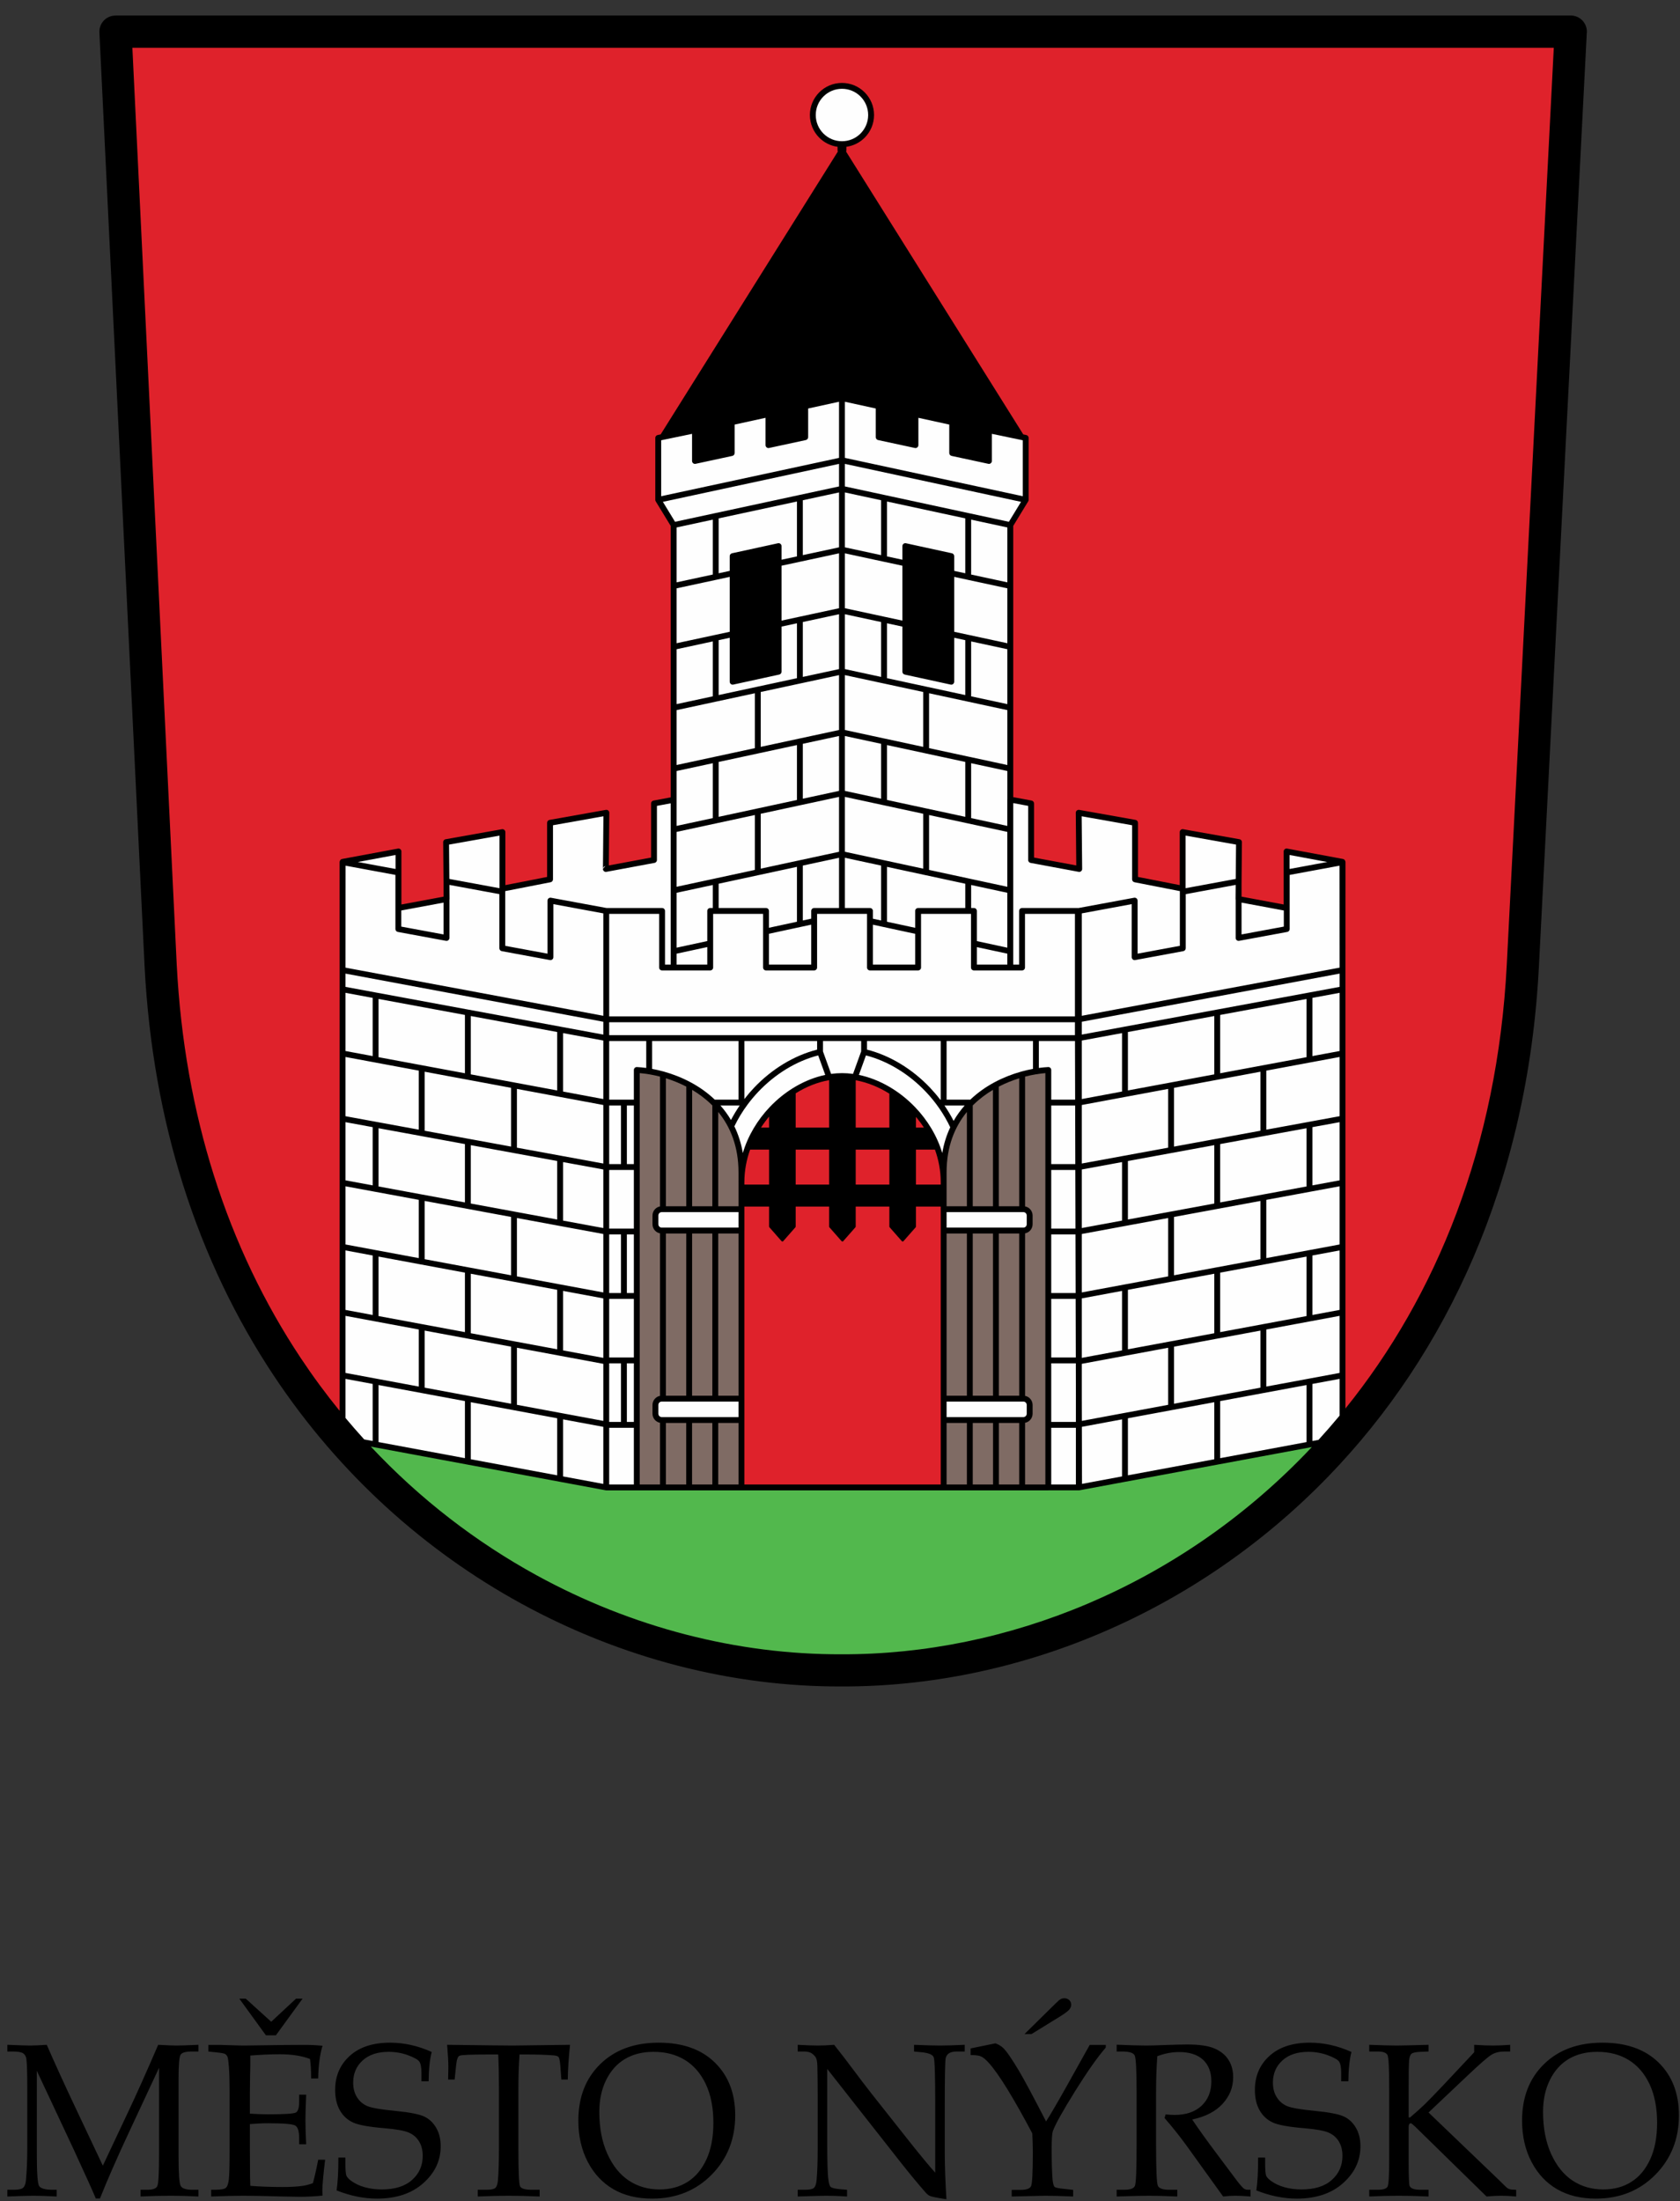 <?xml version="1.0" encoding="UTF-8"?> <svg xmlns="http://www.w3.org/2000/svg" xmlns:xlink="http://www.w3.org/1999/xlink" width="197px" height="258px" viewBox="0 0 197 258" version="1.1"><rect x="0" y="0" width="197" height="258" fill="#333333" stroke="none"/><title>Group 330</title><g id="Page-1" stroke="none" stroke-width="1" fill="none" fill-rule="evenodd"><g id="Stránský_loga_001" transform="translate(-963, -292)"><g id="Group-330" transform="translate(963, 292.89)"><g id="Group-328" transform="translate(11, 0)"><path d="M87.656,196.789 C74.877,196.83 61.876,193.511 50.111,187.067 C38.901,180.927 28.81,171.955 21.1,160.354 C16.699,153.732 13.072,146.252 10.455,137.955 C7.992,130.143 6.426,121.6 5.953,112.359 L5.952,112.319 L0.656,2.91 C0.607,1.869 1.411,0.985 2.453,0.936 C2.482,0.935 2.512,0.934 2.542,0.934 L2.542,0.928 L87.656,0.928 L173.187,0.928 C174.232,0.928 175.08,1.776 175.08,2.821 C175.08,2.901 175.075,2.98 175.065,3.058 L169.458,112.359 C168.156,137.747 158.569,157.894 144.799,172.133 C129.15,188.315 108.103,196.855 87.656,196.789" id="Fill-323" fill="#000000"></path><path d="M76.285,173.116 L99.311,173.116 L99.311,165.563 L99.311,165.558 L99.311,163.052 L99.311,163.046 L99.311,143.357 L99.311,143.351 L99.311,140.845 L99.311,140.839 L99.311,140.541 L98.932,140.541 L98.36,140.541 L97.779,140.541 L97.191,140.541 L96.596,140.541 L96.408,140.541 L96.408,142.876 L96.408,142.876 C96.408,142.908 96.396,142.94 96.374,142.966 L94.953,144.582 L94.951,144.585 L94.951,144.585 C94.947,144.59 94.943,144.594 94.938,144.598 C94.881,144.648 94.794,144.642 94.745,144.585 L93.33,142.975 C93.304,142.95 93.288,142.915 93.288,142.876 L93.288,142.694 L93.288,142.505 L93.288,142.31 L93.288,142.109 L93.288,142.104 L93.288,141.902 L93.288,141.848 L93.288,141.688 L93.288,141.588 L93.288,141.47 L93.288,141.325 L93.288,141.245 L93.288,141.058 L93.288,141.016 L93.288,140.789 L93.288,140.781 L93.288,140.542 L93.288,140.541 L92.898,140.541 L92.265,140.541 L91.629,140.541 L90.99,140.541 L90.349,140.541 L89.705,140.541 L89.342,140.541 L89.342,142.876 L89.341,142.876 C89.341,142.908 89.33,142.94 89.308,142.966 L87.887,144.582 L87.885,144.585 L87.885,144.585 C87.881,144.59 87.877,144.594 87.872,144.598 C87.815,144.648 87.728,144.642 87.679,144.585 L86.264,142.975 C86.238,142.95 86.222,142.915 86.222,142.876 L86.222,142.694 L86.222,142.505 L86.222,142.31 L86.222,142.109 L86.222,142.104 L86.222,141.902 L86.222,141.848 L86.222,141.688 L86.222,141.588 L86.222,141.47 L86.222,141.325 L86.222,141.245 L86.222,141.058 L86.222,141.016 L86.222,140.789 L86.222,140.781 L86.222,140.542 L86.222,140.541 L85.831,140.541 L85.188,140.541 L84.546,140.541 L83.907,140.541 L83.271,140.541 L82.638,140.541 L82.305,140.541 L82.305,140.542 L82.305,140.781 L82.305,140.789 L82.305,141.016 L82.305,141.058 L82.305,141.245 L82.305,141.325 L82.305,141.47 L82.305,141.588 L82.305,141.688 L82.305,141.848 L82.305,141.902 L82.305,142.104 L82.305,142.109 L82.305,142.31 L82.305,142.505 L82.305,142.694 L82.305,142.876 L82.304,142.876 C82.304,142.908 82.293,142.94 82.27,142.966 L80.85,144.582 L80.848,144.585 L80.848,144.585 C80.844,144.59 80.84,144.594 80.835,144.598 C80.778,144.648 80.691,144.642 80.641,144.585 L79.227,142.975 C79.201,142.95 79.184,142.915 79.184,142.876 L79.184,140.541 L78.94,140.541 L78.345,140.541 L77.756,140.541 L77.176,140.541 L76.604,140.541 L76.285,140.541 L76.285,140.814 C76.286,140.825 76.286,140.835 76.286,140.845 L76.286,143.351 C76.286,143.361 76.286,143.371 76.285,143.381 L76.285,163.022 C76.286,163.032 76.286,163.042 76.286,163.052 L76.286,165.558 C76.286,165.568 76.286,165.578 76.285,165.587 L76.285,173.116 Z M146.77,164.207 L146.77,115.074 L146.769,115.074 L146.769,115.061 L146.774,100.179 C146.774,100.155 146.773,100.13 146.768,100.106 C146.762,100.074 146.753,100.045 146.739,100.017 C146.7,99.905 146.603,99.817 146.478,99.794 L139.961,98.582 C139.932,98.574 139.902,98.57 139.871,98.57 C139.681,98.57 139.526,98.724 139.526,98.913 L139.526,105.131 L134.586,104.212 L134.586,102.685 L134.629,97.852 C134.645,97.676 134.524,97.513 134.346,97.483 L127.755,96.31 C127.731,96.305 127.706,96.302 127.681,96.302 C127.491,96.302 127.337,96.456 127.337,96.646 L127.337,102.859 L122.442,101.901 L122.442,95.554 L122.441,95.554 C122.442,95.39 122.324,95.244 122.156,95.215 L115.551,94.04 L115.551,94.041 C115.531,94.037 115.51,94.036 115.489,94.036 C115.3,94.037 115.147,94.192 115.149,94.382 L115.205,100.553 L110.252,99.632 L110.252,93.286 L110.251,93.286 C110.251,93.124 110.135,92.979 109.97,92.949 L107.813,92.547 L107.813,60.754 L109.56,57.891 C109.572,57.873 109.583,57.852 109.591,57.831 L109.592,57.83 L109.593,57.828 L109.594,57.825 L109.595,57.823 L109.595,57.822 L109.596,57.82 L109.597,57.817 L109.598,57.814 L109.598,57.814 L109.599,57.812 L109.6,57.809 L109.601,57.806 L109.601,57.806 L109.602,57.803 L109.603,57.8 L109.603,57.798 L109.603,57.798 L109.604,57.795 L109.605,57.792 L109.606,57.789 L109.606,57.789 L109.606,57.786 L109.607,57.783 L109.608,57.781 L109.608,57.781 L109.609,57.778 L109.609,57.775 L109.61,57.772 L109.61,57.772 L109.611,57.769 L109.612,57.761 L109.612,57.758 L109.613,57.755 L109.613,57.755 L109.613,57.752 L109.615,57.738 L109.615,57.737 L109.616,57.735 L109.616,57.732 L109.616,57.729 L109.616,57.728 C109.617,57.719 109.618,57.71 109.618,57.7 L109.618,57.7 L109.618,50.438 C109.618,50.263 109.488,50.119 109.319,50.097 L108.989,50.028 L88.217,16.883 C88.236,16.83 88.246,16.772 88.246,16.713 L88.246,16.318 C89.068,16.205 89.806,15.826 90.369,15.271 L90.39,15.252 C91.07,14.571 91.492,13.63 91.492,12.592 C91.492,11.553 91.07,10.613 90.39,9.932 L90.389,9.933 L90.388,9.932 C89.708,9.251 88.768,8.83 87.73,8.83 C86.692,8.83 85.751,9.251 85.07,9.932 C84.39,10.613 83.969,11.553 83.969,12.592 C83.969,13.63 84.39,14.571 85.07,15.252 C85.636,15.817 86.382,16.204 87.214,16.318 L87.214,16.713 C87.214,16.772 87.224,16.83 87.243,16.883 L66.471,50.028 L66.141,50.097 C65.972,50.119 65.842,50.263 65.842,50.438 L65.842,57.7 L65.843,57.7 C65.843,57.71 65.843,57.719 65.844,57.728 L65.844,57.729 L65.844,57.732 L65.845,57.735 L65.845,57.737 L65.845,57.738 L65.847,57.752 L65.847,57.755 L65.847,57.755 L65.848,57.758 L65.848,57.761 L65.85,57.769 L65.85,57.772 L65.851,57.772 L65.851,57.775 L65.852,57.778 L65.852,57.781 L65.852,57.781 L65.853,57.783 L65.854,57.786 L65.855,57.789 L65.855,57.789 L65.856,57.792 L65.856,57.795 L65.857,57.798 L65.857,57.798 L65.858,57.8 L65.859,57.803 L65.859,57.806 L65.86,57.806 L65.861,57.809 L65.861,57.812 L65.862,57.814 L65.862,57.814 L65.863,57.817 L65.865,57.82 L65.865,57.822 L65.865,57.823 L65.867,57.825 L65.868,57.828 L65.868,57.83 L65.869,57.831 C65.878,57.852 65.888,57.873 65.9,57.891 L67.647,60.754 L67.647,92.573 L65.627,92.949 C65.461,92.979 65.346,93.124 65.346,93.286 L65.345,93.286 L65.345,99.632 L60.391,100.553 L60.448,94.382 C60.449,94.192 60.297,94.037 60.108,94.036 C60.087,94.036 60.066,94.037 60.046,94.041 L60.046,94.04 L53.44,95.215 C53.273,95.244 53.155,95.39 53.155,95.554 L53.155,95.554 L53.155,101.901 L48.26,102.859 L48.26,96.646 C48.26,96.456 48.105,96.302 47.916,96.302 C47.89,96.302 47.866,96.305 47.842,96.31 L41.251,97.483 C41.073,97.513 40.951,97.676 40.968,97.852 L41.011,102.697 L41.011,104.212 L36.07,105.131 L36.07,98.913 C36.07,98.724 35.916,98.57 35.726,98.57 C35.695,98.57 35.664,98.574 35.636,98.582 L29.119,99.794 C28.994,99.817 28.897,99.905 28.857,100.017 C28.844,100.045 28.834,100.074 28.828,100.106 C28.824,100.13 28.822,100.155 28.823,100.179 L28.828,115.061 L28.828,115.074 L28.827,115.074 L28.827,164.486 C27.22,162.511 25.691,160.438 24.25,158.269 C20.039,151.934 16.569,144.776 14.063,136.831 C11.689,129.301 10.179,121.069 9.723,112.167 L9.722,112.142 L4.523,4.714 L87.656,4.714 L171.2,4.714 L165.688,112.167 C164.591,133.55 157.404,151.036 146.77,164.207 Z M96.408,131.283 L97.34,131.283 C97.054,130.845 96.742,130.426 96.408,130.028 L96.408,131.283 Z M98.634,133.863 L96.408,133.863 L96.408,137.96 L99.311,137.96 L99.311,137.652 C99.308,136.332 99.065,135.058 98.634,133.863 Z M76.285,137.96 L79.184,137.96 L79.184,133.863 L76.958,133.863 C76.527,135.071 76.286,136.36 76.286,137.695 L76.285,137.695 L76.285,137.96 Z M78.235,131.283 L79.184,131.283 L79.184,129.992 C78.843,130.401 78.525,130.832 78.235,131.283 Z M82.305,127.261 L82.305,129.796 L82.305,130.003 L82.305,130.216 L82.305,130.435 L82.305,130.66 L82.305,130.889 L82.305,131.124 L82.305,131.283 L86.222,131.283 L86.222,131.124 L86.222,130.889 L86.222,130.66 L86.222,130.435 L86.222,130.216 L86.222,130.003 L86.222,129.796 L86.222,125.831 L86.222,125.721 C84.874,125.955 83.539,126.489 82.305,127.261 Z M89.342,125.734 L89.342,131.283 L93.288,131.283 L93.288,131.124 L93.288,130.889 L93.288,130.66 L93.288,130.435 L93.288,130.216 L93.288,130.003 L93.288,129.796 L93.288,127.304 C92.043,126.523 90.696,125.979 89.342,125.734 Z M89.342,133.863 L89.342,137.96 L93.288,137.96 L93.288,137.684 L93.288,137.395 L93.288,137.106 L93.288,136.816 L93.288,136.527 L93.288,136.239 L93.288,135.951 L93.288,135.663 L93.288,135.378 L93.288,135.092 L93.288,134.809 L93.288,134.528 L93.288,134.248 L93.288,133.971 L93.288,133.863 L89.342,133.863 Z M86.222,133.971 L86.222,133.863 L82.305,133.863 L82.305,133.971 L82.305,134.248 L82.305,134.528 L82.305,134.809 L82.305,135.092 L82.305,135.378 L82.305,135.663 L82.305,135.951 L82.305,136.239 L82.305,136.527 L82.305,136.816 L82.305,137.106 L82.305,137.395 L82.305,137.684 L82.305,137.96 L86.222,137.96 L86.222,137.684 L86.222,137.395 L86.222,137.106 L86.222,136.816 L86.222,136.527 L86.222,136.239 L86.222,135.951 L86.222,135.663 L86.222,135.378 L86.222,135.092 L86.222,134.809 L86.222,134.528 L86.222,134.248 L86.222,133.971 Z" id="Fill-324" fill="#DF222B"></path><path d="M142.829,168.728 C142.58,168.993 142.33,169.255 142.078,169.516 C127.162,184.941 107.117,193.082 87.656,193.018 C75.501,193.058 63.125,189.895 51.915,183.755 C44.861,179.891 38.269,174.846 32.486,168.675 L32.953,168.762 C32.971,168.767 32.989,168.771 33.008,168.773 L43.77,170.774 C43.789,170.779 43.808,170.783 43.828,170.785 L54.591,172.786 C54.608,172.791 54.627,172.794 54.645,172.796 L60.028,173.797 L60.029,173.798 L60.038,173.799 L60.046,173.8 L60.046,173.8 L60.055,173.801 L60.055,173.801 L60.063,173.802 L60.064,173.802 C60.077,173.803 60.089,173.803 60.102,173.803 L63.641,173.803 C63.651,173.804 63.661,173.804 63.671,173.804 L66.707,173.804 C66.718,173.805 66.728,173.806 66.739,173.806 C66.75,173.806 66.761,173.805 66.771,173.804 L72.875,173.804 L75.942,173.804 L75.951,173.804 L99.655,173.804 L101.4,173.804 L101.4,173.803 L102.694,173.803 L102.722,173.804 C102.732,173.804 102.741,173.804 102.75,173.803 L105.778,173.803 L105.789,173.803 L105.8,173.803 L108.827,173.803 C108.837,173.804 108.847,173.804 108.858,173.804 C108.867,173.804 108.877,173.804 108.886,173.803 L111.895,173.803 C111.905,173.804 111.915,173.804 111.925,173.804 C111.945,173.804 111.965,173.802 111.984,173.799 L115.447,173.798 C115.486,173.805 115.527,173.805 115.568,173.797 L115.582,173.795 C115.594,173.793 115.606,173.791 115.617,173.788 L120.952,172.796 C120.97,172.794 120.988,172.791 121.006,172.786 L131.769,170.785 C131.788,170.783 131.808,170.779 131.826,170.774 L142.589,168.773 C142.607,168.771 142.626,168.767 142.644,168.762 L142.829,168.728 Z" id="Fill-325" fill="#52B84D"></path><path d="M66.531,57.275 L87.386,52.782 L87.386,46.201 L83.766,46.993 L83.766,50.356 L83.765,50.356 C83.765,50.515 83.654,50.658 83.493,50.692 L79.206,51.615 C79.177,51.624 79.145,51.629 79.112,51.629 C78.923,51.629 78.768,51.474 78.768,51.284 L78.768,48.085 L75.148,48.876 L75.148,52.213 L75.147,52.213 C75.147,52.372 75.037,52.514 74.875,52.549 L70.589,53.472 C70.559,53.48 70.528,53.485 70.495,53.485 C70.305,53.485 70.151,53.331 70.151,53.141 L70.151,49.963 L66.531,50.717 L66.531,57.275 Z M92.719,57.129 C92.731,57.131 92.744,57.134 92.756,57.137 L102.583,59.255 C102.599,59.257 102.615,59.261 102.631,59.265 L107.303,60.272 L108.729,57.934 L88.074,53.484 L88.074,56.129 L92.719,57.129 Z M72.829,59.265 C72.845,59.261 72.861,59.257 72.877,59.255 L82.705,57.137 C82.716,57.134 82.729,57.131 82.741,57.129 L87.386,56.129 L87.386,53.484 L66.731,57.934 L68.157,60.272 L72.829,59.265 Z M68.335,67.37 L72.582,66.455 L72.582,60.021 L68.335,60.936 L68.335,67.37 Z M83.14,64.181 L87.386,63.266 L87.386,56.831 L83.14,57.746 L83.14,64.181 Z M74.856,63.959 L80.227,62.788 C80.413,62.748 80.596,62.866 80.636,63.051 C80.641,63.076 80.644,63.1 80.644,63.124 L80.644,63.124 L80.644,64.718 L82.451,64.329 L82.451,57.895 L73.27,59.873 L73.27,66.307 L74.568,66.027 L74.568,64.298 C74.568,64.127 74.692,63.986 74.856,63.959 Z M88.074,63.266 L92.321,64.181 L92.321,57.746 L88.074,56.831 L88.074,63.266 Z M102.878,66.455 L107.124,67.37 L107.124,60.936 L102.878,60.021 L102.878,66.455 Z M95.233,62.788 L100.605,63.959 C100.767,63.986 100.892,64.127 100.892,64.298 L100.892,66.027 L102.19,66.307 L102.19,59.873 L93.009,57.895 L93.009,64.329 L94.816,64.718 L94.816,63.124 L94.817,63.124 C94.817,63.1 94.819,63.076 94.824,63.051 C94.864,62.866 95.047,62.748 95.233,62.788 Z M102.878,74.295 L102.878,80.73 L107.124,81.645 L107.124,75.21 L102.878,74.295 Z M102.585,73.53 C102.6,73.532 102.614,73.535 102.629,73.539 L107.124,74.507 L107.124,68.073 L102.48,67.073 C102.468,67.071 102.455,67.068 102.443,67.064 L100.892,66.73 L100.892,73.165 L102.585,73.53 Z M92.321,78.455 L92.321,72.021 L88.074,71.106 L88.074,77.54 L92.321,78.455 Z M92.718,71.404 C92.731,71.406 92.744,71.408 92.756,71.412 L94.816,71.856 L94.816,65.421 L92.613,64.947 C92.599,64.944 92.585,64.941 92.571,64.938 L88.074,63.969 L88.074,70.403 L92.718,71.404 Z M83.14,72.021 L83.14,78.455 L87.386,77.54 L87.386,71.106 L83.14,72.021 Z M82.704,71.412 C82.716,71.408 82.729,71.406 82.742,71.404 L87.386,70.403 L87.386,63.969 L82.889,64.938 C82.876,64.941 82.861,64.945 82.847,64.947 L80.644,65.421 L80.644,71.856 L82.704,71.412 Z M72.832,73.539 C72.846,73.535 72.86,73.532 72.875,73.53 L74.568,73.165 L74.568,66.73 L73.017,67.064 C73.005,67.068 72.993,67.07 72.98,67.073 L68.335,68.073 L68.335,74.507 L72.832,73.539 Z M72.582,80.73 L72.582,74.295 L68.335,75.21 L68.335,81.645 L72.582,80.73 Z M97.65,79.603 C97.665,79.606 97.68,79.609 97.694,79.613 L102.19,80.582 L102.19,74.147 L100.892,73.868 L100.892,79.019 L100.891,79.019 C100.891,79.042 100.889,79.067 100.884,79.091 C100.844,79.276 100.661,79.395 100.475,79.355 L95.103,78.184 C94.94,78.157 94.816,78.015 94.816,77.844 L94.816,72.558 L93.009,72.169 L93.009,78.604 L97.65,79.603 Z M77.768,79.612 C77.781,79.609 77.795,79.606 77.809,79.604 L82.451,78.603 L82.451,72.169 L80.644,72.558 L80.644,77.844 C80.644,78.015 80.52,78.157 80.357,78.184 L74.985,79.355 C74.8,79.395 74.617,79.276 74.576,79.091 C74.571,79.067 74.569,79.042 74.569,79.019 L74.568,79.019 L74.568,73.868 L73.27,74.147 L73.27,80.581 L77.768,79.612 Z M102.585,87.804 C102.6,87.806 102.614,87.809 102.628,87.813 L107.124,88.782 L107.124,82.348 L102.479,81.347 C102.468,81.345 102.456,81.342 102.444,81.339 L97.944,80.37 L97.944,86.804 L102.585,87.804 Z M92.321,92.73 L92.321,86.295 L88.074,85.38 L88.074,91.815 L92.321,92.73 Z M92.718,85.678 C92.731,85.68 92.744,85.683 92.757,85.686 L97.255,86.655 L97.255,80.221 L92.614,79.221 C92.599,79.219 92.585,79.216 92.571,79.212 L88.074,78.243 L88.074,84.677 L92.718,85.678 Z M83.14,86.295 L83.14,92.73 L87.386,91.815 L87.386,85.38 L83.14,86.295 Z M82.704,85.686 C82.716,85.683 82.729,85.68 82.742,85.678 L87.386,84.677 L87.386,78.243 L82.89,79.212 C82.876,79.216 82.861,79.219 82.846,79.221 L78.205,80.221 L78.205,86.655 L82.704,85.686 Z M72.832,87.813 C72.846,87.809 72.86,87.806 72.875,87.804 L77.517,86.804 L77.517,80.37 L73.016,81.339 C73.005,81.342 72.993,81.345 72.981,81.347 L68.335,82.348 L68.335,88.782 L72.832,87.813 Z M72.582,95.004 L72.582,88.57 L68.335,89.485 L68.335,92.858 L68.335,95.919 L72.582,95.004 Z M77.517,101.078 L77.517,94.644 L73.016,95.613 C73.005,95.617 72.993,95.619 72.981,95.621 L68.335,96.622 L68.335,103.056 L72.832,102.088 C72.846,102.084 72.86,102.08 72.875,102.078 L77.517,101.078 Z M78.205,94.496 L78.205,100.93 L82.705,99.96 C82.716,99.957 82.729,99.954 82.741,99.952 L87.386,98.951 L87.386,92.517 L82.89,93.486 C82.876,93.49 82.861,93.493 82.846,93.495 L78.205,94.496 Z M77.768,93.887 C77.781,93.883 77.795,93.88 77.809,93.878 L82.451,92.878 L82.451,86.443 L77.957,87.411 C77.942,87.416 77.925,87.42 77.909,87.422 L73.27,88.421 L73.27,94.856 L77.768,93.887 Z M97.65,93.878 C97.665,93.88 97.68,93.883 97.694,93.887 L102.19,94.856 L102.19,88.421 L97.551,87.422 C97.535,87.42 97.519,87.416 97.503,87.411 L93.009,86.443 L93.009,92.878 L97.65,93.878 Z M88.074,98.951 L92.718,99.952 C92.731,99.954 92.744,99.957 92.756,99.96 L97.255,100.93 L97.255,94.496 L92.614,93.495 C92.599,93.493 92.585,93.49 92.571,93.486 L88.074,92.517 L88.074,98.951 Z M96.314,107.864 L96.314,105.886 C96.314,105.697 96.469,105.542 96.658,105.542 L102.19,105.542 L102.19,102.696 L97.546,101.695 C97.533,101.693 97.52,101.69 97.508,101.687 L93.009,100.718 L93.009,107.152 L96.314,107.864 Z M91.359,107.499 L91.359,112.173 L96.314,112.173 L96.314,108.567 L92.615,107.77 C92.599,107.768 92.585,107.764 92.57,107.76 L91.359,107.499 Z M88.074,105.542 L91.015,105.542 C91.205,105.542 91.359,105.697 91.359,105.886 L91.359,106.797 L92.321,107.004 L92.321,100.569 L88.074,99.654 L88.074,105.542 Z M84.125,106.792 L84.125,105.886 C84.125,105.697 84.279,105.542 84.469,105.542 L87.386,105.542 L87.386,99.654 L83.14,100.569 L83.14,107.004 L84.125,106.792 Z M79.169,108.562 L79.169,112.173 L84.125,112.173 L84.125,107.494 L82.891,107.76 C82.876,107.764 82.861,107.768 82.846,107.77 L79.169,108.562 Z M73.27,105.542 L78.825,105.542 C79.015,105.542 79.169,105.697 79.169,105.886 L79.169,107.859 L82.451,107.152 L82.451,100.718 L77.952,101.687 C77.94,101.69 77.927,101.693 77.914,101.695 L73.27,102.696 L73.27,105.542 Z M71.936,109.418 L71.936,105.886 C71.936,105.697 72.09,105.542 72.28,105.542 L72.582,105.542 L72.582,102.844 L68.335,103.759 L68.335,110.193 L71.936,109.418 Z M68.335,112.173 L71.936,112.173 L71.936,110.121 L68.335,110.896 L68.335,112.173 Z M59.702,100.951 C59.709,100.795 59.822,100.659 59.983,100.629 L59.702,100.951 Z M107.12,95.918 L107.12,92.831 C107.12,92.811 107.121,92.792 107.124,92.773 L107.124,89.485 L102.878,88.57 L102.878,95.004 L107.12,95.918 Z M107.12,103.055 L107.12,96.621 L102.479,95.621 C102.468,95.619 102.456,95.617 102.444,95.613 L97.944,94.644 L97.944,101.078 L102.585,102.078 C102.6,102.08 102.614,102.084 102.628,102.088 L107.12,103.055 Z M107.12,110.192 L107.12,103.758 L102.878,102.844 L102.878,105.542 L103.204,105.542 C103.394,105.542 103.548,105.697 103.548,105.886 L103.548,109.423 L107.12,110.192 Z M107.12,112.173 L107.12,110.895 L103.548,110.126 L103.548,112.173 L107.12,112.173 Z M140.215,100.968 L143.096,100.435 L144.64,100.15 L140.215,99.327 L140.215,100.968 Z M134.586,104.91 L134.586,108.64 L139.542,107.723 L139.542,105.832 L134.586,104.91 Z M128.025,103.222 L133.905,102.135 L133.941,98.109 L128.025,97.057 L128.025,103.222 Z M115.45,105.547 L115.472,105.544 L121.99,104.339 C122.177,104.305 122.355,104.428 122.389,104.614 C122.393,104.635 122.395,104.656 122.395,104.676 L122.396,104.676 L122.396,110.894 L127.352,109.977 L127.352,103.632 C127.352,103.609 127.355,103.586 127.359,103.564 L122.047,102.525 C121.881,102.501 121.753,102.357 121.753,102.184 L121.753,95.842 L115.838,94.79 L115.895,100.951 C115.895,100.977 115.894,101.003 115.889,101.028 C115.855,101.215 115.676,101.338 115.49,101.304 L109.873,100.259 C109.699,100.241 109.564,100.095 109.564,99.917 L109.564,93.571 L107.813,93.245 L107.813,112.173 L108.504,112.173 L108.504,105.886 C108.504,105.697 108.658,105.542 108.848,105.542 L115.393,105.542 C115.413,105.542 115.432,105.544 115.45,105.547 Z M48.238,103.564 C48.242,103.586 48.245,103.609 48.245,103.632 L48.245,109.977 L53.201,110.894 L53.201,104.676 L53.202,104.676 C53.202,104.656 53.204,104.635 53.207,104.614 C53.241,104.428 53.42,104.305 53.607,104.339 L60.116,105.542 L66.636,105.542 C66.826,105.542 66.98,105.697 66.98,105.886 L66.98,112.173 L67.647,112.173 L67.647,93.271 L66.033,93.571 L66.033,99.917 C66.033,100.095 65.897,100.241 65.724,100.259 L60.106,101.304 C59.92,101.338 59.741,101.215 59.707,101.028 C59.703,101.003 59.701,100.977 59.702,100.951 L59.758,94.79 L53.844,95.842 L53.844,102.184 C53.844,102.357 53.716,102.501 53.55,102.525 L48.238,103.564 Z M41.692,102.135 L47.571,103.222 L47.571,97.057 L41.655,98.109 L41.692,102.135 Z M36.055,105.832 L36.055,107.723 L41.011,108.64 L41.011,104.91 L36.055,105.832 Z M30.957,100.15 L32.5,100.435 L35.382,100.968 L35.382,99.327 L30.957,100.15 Z M115.851,118.177 L146.082,112.534 L146.074,100.582 L143.22,101.11 L140.23,101.663 L140.23,108.008 L140.229,108.008 C140.229,108.171 140.113,108.316 139.947,108.346 L134.332,109.384 C134.303,109.392 134.273,109.396 134.242,109.396 C134.051,109.396 133.897,109.242 133.897,109.052 L133.897,104.591 C133.888,104.559 133.884,104.526 133.884,104.492 L133.897,102.984 L133.897,102.834 L128.04,103.917 L128.04,110.263 L128.039,110.263 C128.039,110.425 127.923,110.57 127.758,110.6 L122.142,111.639 C122.114,111.647 122.083,111.65 122.052,111.65 C121.862,111.65 121.708,111.496 121.708,111.307 L121.708,105.088 L115.851,106.172 L115.851,118.177 Z M115.049,118.935 L60.434,118.935 L60.434,120.448 L65.124,120.448 L75.942,120.448 L85.16,120.448 L87.742,120.448 L90.324,120.448 L99.655,120.448 L110.473,120.448 L115.049,120.448 L115.049,118.935 Z M60.434,118.246 L115.049,118.246 L115.049,106.231 L109.192,106.231 L109.192,112.517 C109.192,112.707 109.038,112.861 108.848,112.861 L103.204,112.861 C103.014,112.861 102.86,112.707 102.86,112.517 L102.86,106.231 L97.003,106.231 L97.003,112.517 C97.003,112.707 96.849,112.861 96.658,112.861 L91.015,112.861 C90.824,112.861 90.67,112.707 90.67,112.517 L90.67,106.231 L87.742,106.231 L84.813,106.231 L84.813,112.517 C84.813,112.707 84.659,112.861 84.469,112.861 L78.825,112.861 C78.635,112.861 78.481,112.707 78.481,112.517 L78.481,106.231 L72.624,106.231 L72.624,112.517 C72.624,112.707 72.469,112.861 72.28,112.861 L66.636,112.861 C66.446,112.861 66.291,112.707 66.291,112.517 L66.291,106.231 L60.434,106.231 L60.434,118.246 Z M29.515,112.534 L59.746,118.177 L59.746,106.172 L53.889,105.088 L53.889,111.307 C53.889,111.496 53.735,111.65 53.545,111.65 C53.514,111.65 53.483,111.647 53.455,111.639 L47.839,110.6 C47.673,110.57 47.557,110.425 47.557,110.263 L47.557,110.263 L47.557,103.917 L41.7,102.834 L41.7,102.995 L41.713,104.492 C41.713,104.526 41.709,104.559 41.7,104.59 L41.7,109.052 C41.7,109.242 41.545,109.396 41.355,109.396 C41.324,109.396 41.294,109.392 41.265,109.384 L35.65,108.346 C35.484,108.316 35.368,108.171 35.368,108.008 L35.367,108.008 L35.367,101.663 L32.377,101.11 L29.523,100.582 L29.515,112.534 Z M59.746,121.078 L59.746,121.078 L59.746,121.078 L55.025,120.205 L59.746,121.078 Z M55.025,120.205 L59.746,121.078 L59.746,121.078 L59.746,121.078 L55.051,120.209 L55.025,120.205 Z M55.025,120.205 L59.746,121.078 L59.746,121.078 L59.746,127.936 L55.025,127.056 L55.025,120.205 Z M55.025,135.324 L55.025,142.183 L59.746,143.056 L59.746,136.19 L55.025,135.324 Z M49.615,141.88 L49.615,148.72 L54.717,149.669 C54.735,149.671 54.753,149.674 54.771,149.679 L59.746,150.604 L59.746,143.753 L54.645,142.81 C54.627,142.808 54.609,142.805 54.592,142.8 L49.615,141.88 Z M49.615,126.747 L49.615,133.635 L54.716,134.57 C54.734,134.572 54.753,134.575 54.77,134.58 L59.746,135.493 L59.746,128.633 L54.647,127.684 C54.627,127.682 54.608,127.678 54.589,127.673 L49.615,126.747 Z M54.337,120.077 L54.337,120.077 L54.337,120.077 L44.206,118.204 L54.337,120.077 Z M44.206,118.204 L54.337,120.077 L54.337,120.077 L54.337,120.077 L44.262,118.214 L44.206,118.204 Z M44.206,118.204 L54.337,120.077 L54.337,120.077 L54.337,126.928 L49.361,126.002 C49.344,125.997 49.326,125.994 49.308,125.992 L44.206,125.042 L44.206,118.204 Z M44.206,133.34 L44.206,140.182 L49.306,141.125 C49.325,141.127 49.344,141.131 49.361,141.135 L54.337,142.055 L54.337,135.198 L49.239,134.263 C49.219,134.261 49.199,134.257 49.18,134.252 L44.206,133.34 Z M38.797,139.879 L38.797,146.708 L43.898,147.657 C43.917,147.659 43.935,147.662 43.952,147.667 L48.927,148.592 L48.927,141.753 L43.828,140.81 C43.808,140.808 43.79,140.804 43.772,140.799 L38.797,139.879 Z M38.797,124.732 L38.797,131.65 L43.899,132.586 C43.916,132.588 43.933,132.591 43.95,132.595 L48.927,133.508 L48.927,126.619 L43.83,125.669 C43.809,125.668 43.788,125.664 43.769,125.658 L38.797,124.732 Z M32.7,122.899 L32.7,116.076 L32.7,116.075 L32.377,116.016 L29.515,115.486 L29.515,122.306 L32.7,122.899 Z M33.079,115.448 C33.097,115.45 33.116,115.453 33.133,115.458 L43.898,117.449 C43.916,117.451 43.934,117.454 43.952,117.459 L54.715,119.449 C54.734,119.451 54.754,119.455 54.772,119.46 L59.746,120.38 L59.746,118.875 L29.515,113.232 L29.514,114.788 L32.5,115.341 L33.079,115.448 Z M32.7,138.054 L32.7,131.229 L29.515,130.645 L29.515,137.464 L32.7,138.054 Z M33.388,131.355 L33.388,138.181 L38.487,139.124 C38.507,139.126 38.525,139.13 38.543,139.134 L43.518,140.054 L43.518,133.213 L38.42,132.279 C38.4,132.276 38.38,132.273 38.361,132.267 L33.388,131.355 Z M33.079,130.601 C33.097,130.603 33.115,130.606 33.132,130.611 L38.108,131.524 L38.108,124.604 L33.011,123.655 C32.99,123.653 32.97,123.649 32.95,123.643 L29.515,123.004 L29.515,129.947 L33.079,130.601 Z M33.078,145.644 C33.097,145.646 33.116,145.65 33.135,145.655 L38.108,146.58 L38.108,139.752 L33.009,138.808 C32.99,138.807 32.971,138.803 32.953,138.798 L29.515,138.162 L29.515,144.982 L33.078,145.644 Z M55.025,157.397 L59.746,158.274 L59.746,151.302 L55.025,150.424 L55.025,157.397 Z M44.206,155.385 L49.305,156.333 C49.325,156.335 49.345,156.338 49.364,156.344 L54.337,157.268 L54.337,150.296 L49.234,149.347 C49.217,149.345 49.199,149.342 49.182,149.337 L44.206,148.412 L44.206,155.385 Z M29.515,152.653 L32.7,153.245 L32.7,146.272 L29.515,145.679 L29.515,152.653 Z M49.615,163.777 L54.715,164.725 C54.735,164.727 54.754,164.731 54.773,164.736 L59.746,165.661 L59.746,158.972 L54.642,158.023 C54.625,158.021 54.609,158.018 54.594,158.014 L49.615,157.088 L49.615,163.777 Z M59.746,166.359 L55.025,165.481 L55.025,172.169 L59.746,173.047 L59.746,166.359 Z M32.7,168.017 L32.7,161.328 L29.515,160.736 L29.515,165.32 C30.231,166.177 30.962,167.014 31.707,167.833 L32.7,168.017 Z M38.109,161.637 L38.109,154.948 L33.01,154 C32.99,153.998 32.97,153.994 32.952,153.989 L29.515,153.35 L29.515,160.039 L33.079,160.702 C33.098,160.704 33.116,160.707 33.133,160.712 L38.109,161.637 Z M38.491,154.321 C38.508,154.323 38.525,154.327 38.541,154.331 L43.518,155.256 L43.518,148.284 L38.417,147.335 C38.398,147.333 38.38,147.33 38.362,147.325 L33.388,146.4 L33.388,153.373 L38.491,154.321 Z M43.518,170.029 L43.518,163.34 L38.419,162.392 C38.399,162.39 38.38,162.387 38.361,162.381 L33.388,161.457 L33.388,168.145 L43.518,170.029 Z M44.206,163.469 L44.206,170.157 L54.337,172.041 L54.337,165.352 L49.236,164.404 C49.217,164.402 49.199,164.399 49.18,164.394 L44.206,163.469 Z M43.898,162.714 C43.917,162.715 43.934,162.719 43.952,162.723 L48.927,163.649 L48.927,156.96 L43.824,156.011 C43.807,156.009 43.791,156.006 43.774,156.002 L38.797,155.076 L38.797,161.765 L43.898,162.714 Z M120.572,127.056 L120.572,120.205 L115.851,121.078 L115.851,127.936 L120.572,127.056 Z M120.572,142.183 L120.572,135.324 L115.851,136.19 L115.851,143.056 L120.572,142.183 Z M125.981,148.72 L125.981,141.88 L121.005,142.8 C120.988,142.805 120.97,142.808 120.952,142.81 L115.851,143.753 L115.851,150.604 L120.826,149.679 C120.844,149.674 120.862,149.67 120.88,149.669 L125.981,148.72 Z M125.981,133.635 L125.981,126.747 L121.008,127.673 C120.989,127.678 120.97,127.682 120.95,127.684 L115.851,128.633 L115.851,135.493 L120.827,134.58 C120.844,134.575 120.862,134.572 120.881,134.57 L125.981,133.635 Z M131.391,125.042 L131.391,118.204 L121.26,120.077 L121.26,126.928 L126.236,126.002 C126.253,125.997 126.271,125.994 126.289,125.992 L131.391,125.042 Z M131.391,140.182 L131.391,133.34 L126.417,134.252 C126.398,134.257 126.378,134.261 126.358,134.263 L121.26,135.198 L121.26,142.055 L126.235,141.135 C126.253,141.131 126.272,141.127 126.29,141.125 L131.391,140.182 Z M136.8,146.708 L136.8,139.879 L131.825,140.799 C131.807,140.804 131.788,140.807 131.769,140.81 L126.669,141.753 L126.669,148.592 L131.645,147.667 C131.662,147.662 131.68,147.659 131.699,147.657 L136.8,146.708 Z M136.8,131.65 L136.8,124.732 L131.828,125.658 C131.808,125.663 131.788,125.668 131.767,125.669 L126.669,126.619 L126.669,133.508 L131.647,132.595 C131.663,132.591 131.68,132.588 131.698,132.586 L136.8,131.65 Z M142.209,123.027 L142.209,116.203 L132.079,118.076 L132.079,124.913 L137.054,123.987 C137.071,123.982 137.089,123.979 137.108,123.977 L142.209,123.027 Z M142.897,116.076 L142.897,122.899 L146.082,122.306 L146.082,115.486 L143.22,116.016 L142.897,116.076 Z M142.464,115.458 C142.481,115.453 142.499,115.45 142.518,115.448 L143.096,115.341 L146.083,114.788 L146.082,113.232 L115.851,118.875 L115.851,120.38 L116.722,120.219 L120.825,119.46 C120.843,119.455 120.862,119.451 120.882,119.449 L131.645,117.459 C131.662,117.454 131.68,117.451 131.699,117.449 L142.464,115.458 Z M142.209,138.181 L142.209,131.355 L137.235,132.268 C137.216,132.273 137.197,132.276 137.177,132.279 L132.079,133.213 L132.079,140.054 L137.053,139.134 C137.071,139.13 137.09,139.126 137.109,139.124 L142.209,138.181 Z M142.897,131.229 L142.897,138.054 L146.082,137.464 L146.082,130.645 L142.897,131.229 Z M142.464,130.611 C142.482,130.606 142.5,130.603 142.518,130.601 L146.082,129.947 L146.082,123.004 L142.647,123.643 C142.627,123.649 142.607,123.653 142.585,123.655 L137.488,124.604 L137.488,131.524 L142.464,130.611 Z M142.462,145.655 C142.48,145.65 142.5,145.647 142.519,145.645 L146.082,144.982 L146.082,138.162 L142.643,138.798 C142.625,138.803 142.607,138.807 142.589,138.808 L137.488,139.752 L137.488,146.58 L142.462,145.655 Z M142.897,153.245 L146.082,152.653 L146.082,145.679 L142.897,146.272 L142.897,153.245 Z M121.26,157.268 L126.233,156.344 C126.252,156.338 126.272,156.335 126.292,156.333 L131.391,155.385 L131.391,148.412 L126.414,149.337 C126.397,149.342 126.38,149.345 126.362,149.347 L121.26,150.296 L121.26,157.268 Z M115.851,158.274 L120.572,157.397 L120.572,150.424 L115.851,151.302 L115.851,158.274 Z M142.897,161.328 L142.897,168.017 L143.609,167.885 C144.452,166.963 145.276,166.017 146.082,165.046 L146.082,160.736 L142.897,161.328 Z M137.488,154.948 L137.488,161.637 L142.464,160.712 C142.481,160.707 142.499,160.704 142.517,160.702 L146.082,160.039 L146.082,153.35 L142.645,153.989 C142.626,153.994 142.607,153.998 142.587,154 L137.488,154.948 Z M137.056,154.331 C137.072,154.327 137.089,154.323 137.106,154.321 L142.209,153.373 L142.209,146.4 L137.234,147.325 C137.216,147.33 137.198,147.333 137.179,147.335 L132.079,148.284 L132.079,155.256 L137.056,154.331 Z M131.391,170.157 L131.391,163.469 L126.416,164.394 C126.398,164.399 126.379,164.402 126.36,164.404 L121.26,165.352 L121.26,172.041 L131.391,170.157 Z M132.079,163.34 L132.079,170.029 L142.209,168.145 L142.209,161.457 L137.236,162.381 C137.217,162.387 137.197,162.39 137.177,162.392 L132.079,163.34 Z M131.645,162.724 C131.662,162.719 131.68,162.715 131.699,162.714 L136.8,161.765 L136.8,155.076 L131.822,156.002 C131.806,156.006 131.79,156.009 131.773,156.011 L126.67,156.96 L126.67,163.649 L131.645,162.724 Z M60.434,135.56 L61.818,135.56 L61.818,128.693 L60.434,128.693 L60.434,135.56 Z M61.818,150.673 L61.818,143.805 L60.434,143.805 L60.434,150.673 L61.818,150.673 Z M61.818,158.917 L60.434,158.917 L60.434,165.785 L61.818,165.785 L61.818,158.917 Z M84.816,122.143 L84.816,121.137 L76.286,121.137 L76.286,127.938 C76.642,127.477 77.02,127.035 77.417,126.615 C79.495,124.423 82.108,122.83 84.816,122.143 Z M90.668,121.137 L90.668,122.143 C93.377,122.83 95.989,124.423 98.067,126.615 C98.483,127.055 98.879,127.519 99.249,128.004 L99.311,128.004 L99.311,121.137 L90.668,121.137 Z M73.477,128.693 C73.934,129.208 74.351,129.774 74.715,130.393 C75.022,129.804 75.365,129.237 75.738,128.693 L73.477,128.693 Z M63.327,128.004 L63.327,124.528 L63.328,124.528 L63.329,124.511 C63.338,124.322 63.5,124.176 63.689,124.186 C64.037,124.204 64.402,124.239 64.779,124.29 L64.779,121.137 L60.434,121.137 L60.434,128.004 L62.163,128.004 L63.327,128.004 Z M63.327,135.56 L63.327,128.693 L62.507,128.693 L62.507,135.56 L63.327,135.56 Z M63.327,143.117 L63.327,136.249 L62.163,136.249 L60.434,136.249 L60.434,143.117 L62.163,143.117 L63.327,143.117 Z M63.327,150.673 L63.327,143.805 L62.507,143.805 L62.507,150.673 L63.327,150.673 Z M63.327,158.229 L63.327,151.361 L62.163,151.361 L60.434,151.361 L60.434,158.229 L62.163,158.229 L63.327,158.229 Z M63.327,165.785 L63.327,158.917 L62.507,158.917 L62.507,165.785 L63.327,165.785 Z M60.434,173.117 L63.327,173.117 L63.327,166.473 L62.163,166.473 L60.434,166.473 L60.434,173.117 Z M86.457,124.988 C86.885,124.928 87.315,124.898 87.742,124.898 C88.169,124.898 88.599,124.928 89.028,124.987 L89.98,122.355 L89.98,121.137 L87.743,121.137 L87.742,121.137 L85.504,121.137 L85.504,122.355 L86.457,124.988 Z M79.25,128.885 C81.069,126.966 83.388,125.605 85.77,125.107 L84.943,122.82 C82.376,123.48 79.895,124.999 77.915,127.088 C77.482,127.545 77.074,128.029 76.694,128.537 C76.686,128.549 76.678,128.56 76.668,128.571 C76.074,129.369 75.55,130.227 75.113,131.132 C75.568,132.064 75.91,133.105 76.104,134.262 C76.712,132.224 77.83,130.383 79.25,128.885 Z M115.86,166.357 L115.878,173.042 L120.572,172.169 L120.572,165.481 L115.86,166.357 Z M115.851,163.018 L115.858,165.66 L120.823,164.736 C120.843,164.731 120.862,164.727 120.882,164.725 L125.981,163.777 L125.981,157.088 L121.003,158.014 C120.987,158.018 120.971,158.021 120.955,158.023 L115.851,158.972 L115.851,163.018 Z M69.961,125.96 C69.976,125.966 69.989,125.973 70.002,125.981 C70.999,126.518 71.959,127.187 72.814,128.004 L75.598,128.004 L75.598,121.137 L67.991,121.137 L65.468,121.137 L65.468,124.4 C65.9,124.479 66.344,124.58 66.795,124.704 C66.82,124.708 66.844,124.715 66.866,124.724 C67.89,125.011 68.945,125.417 69.961,125.96 Z M109.003,163.395 L99.999,163.395 L99.999,165.214 L109.003,165.214 C109.111,165.214 109.209,165.169 109.281,165.097 C109.352,165.026 109.397,164.927 109.397,164.82 L109.397,163.79 C109.397,163.682 109.352,163.583 109.282,163.512 L109.281,163.511 C109.209,163.44 109.111,163.396 109.003,163.396 L109.003,163.395 Z M75.598,163.395 L66.594,163.395 L66.594,163.396 C66.486,163.396 66.388,163.44 66.316,163.511 L66.315,163.512 C66.244,163.583 66.2,163.682 66.2,163.79 L66.2,164.82 C66.2,164.927 66.245,165.026 66.316,165.097 C66.388,165.169 66.486,165.214 66.594,165.214 L75.598,165.214 L75.598,163.395 Z M109.003,141.188 L99.999,141.188 L99.999,143.006 L109.003,143.006 C109.111,143.006 109.209,142.962 109.281,142.891 C109.352,142.819 109.397,142.72 109.397,142.613 L109.397,141.583 C109.397,141.475 109.352,141.376 109.282,141.305 L109.281,141.304 C109.209,141.233 109.111,141.189 109.003,141.189 L109.003,141.188 Z M75.598,141.188 L66.594,141.188 L66.594,141.189 C66.486,141.189 66.388,141.233 66.316,141.304 L66.315,141.305 C66.244,141.376 66.2,141.475 66.2,141.583 L66.2,142.613 C66.2,142.72 66.245,142.819 66.316,142.891 C66.388,142.962 66.486,143.006 66.594,143.006 L75.598,143.006 L75.598,141.188 Z M112.269,166.473 L112.269,173.115 L115.162,173.114 L115.162,166.473 L112.269,166.473 Z M112.269,158.917 L112.269,165.785 L115.162,165.785 L115.162,162.602 L115.153,158.917 L112.269,158.917 Z M112.269,151.361 L112.269,158.229 L115.151,158.229 L115.133,151.361 L112.269,151.361 Z M112.269,143.805 L112.269,150.673 L115.132,150.673 L115.114,143.805 L112.269,143.805 Z M112.269,136.249 L112.269,143.117 L115.112,143.117 L115.094,136.249 L112.269,136.249 Z M112.269,128.693 L112.269,135.56 L115.092,135.56 L115.075,128.693 L112.269,128.693 Z M110.817,124.29 C111.195,124.238 111.56,124.204 111.908,124.186 C112.097,124.176 112.258,124.322 112.268,124.511 L112.269,124.528 L112.269,124.528 L112.269,128.004 L115.073,128.004 L115.055,121.137 L110.817,121.137 L110.817,124.29 Z M102.783,128.004 C103.639,127.186 104.599,126.517 105.597,125.98 C105.608,125.973 105.619,125.967 105.631,125.961 C106.649,125.418 107.704,125.011 108.73,124.724 C108.752,124.715 108.776,124.708 108.801,124.704 C109.252,124.58 109.697,124.479 110.129,124.4 L110.129,121.137 L107.605,121.137 L99.999,121.137 L99.999,128.004 L102.783,128.004 Z M100.822,130.495 C101.201,129.836 101.638,129.237 102.12,128.693 L99.747,128.693 C100.141,129.268 100.502,129.87 100.822,130.495 Z M99.492,134.267 C99.677,133.156 100,132.153 100.428,131.249 C99.699,129.708 98.72,128.303 97.569,127.088 C95.59,124.999 93.108,123.48 90.542,122.82 L89.715,125.106 C92.115,125.603 94.465,126.966 96.31,128.891 C97.746,130.389 98.878,132.229 99.492,134.267 Z M43.518,118.076 L33.388,116.203 L43.518,118.076 Z M33.388,116.203 L33.388,123.027 L38.489,123.977 C38.507,123.979 38.525,123.982 38.542,123.987 L43.518,124.913 L43.518,118.076 L33.388,116.203 Z M44.206,118.204 L44.206,118.204 L54.337,120.077 L44.206,118.204 Z M55.025,120.205 L55.025,120.205 L59.746,121.078 L55.025,120.205 Z M88.074,52.782 L108.93,57.275 L108.93,50.717 L105.309,49.963 L105.309,53.141 C105.309,53.331 105.155,53.485 104.965,53.485 C104.933,53.485 104.901,53.48 104.871,53.472 L100.585,52.549 C100.423,52.514 100.313,52.372 100.313,52.213 L100.312,52.213 L100.312,48.876 L96.692,48.085 L96.692,51.284 C96.692,51.474 96.538,51.629 96.347,51.629 C96.315,51.629 96.284,51.624 96.254,51.615 L91.967,50.692 C91.806,50.658 91.695,50.515 91.695,50.356 L91.695,50.356 L91.695,46.993 L88.074,46.201 L88.074,52.782 Z M89.904,10.418 C89.348,9.862 88.579,9.518 87.73,9.518 C86.882,9.518 86.113,9.863 85.557,10.419 C85.001,10.975 84.657,11.744 84.657,12.592 C84.657,13.44 85.001,14.209 85.557,14.765 C86.113,15.321 86.882,15.665 87.73,15.665 C88.571,15.665 89.332,15.328 89.887,14.782 L89.903,14.765 C90.459,14.209 90.803,13.44 90.803,12.592 C90.803,11.744 90.459,10.975 89.903,10.419 L89.904,10.418 Z" id="Fill-326" fill="#FEFEFE"></path><path d="M67.083,140.502 L69.474,140.502 L69.477,126.478 C68.689,126.071 67.879,125.748 67.083,125.501 L67.083,140.502 Z M70.159,140.502 L72.531,140.502 L72.531,128.687 L72.426,128.584 C71.733,127.907 70.965,127.335 70.162,126.858 L70.159,140.502 Z M73.219,140.502 L75.599,140.502 L75.599,137.695 L75.598,137.695 C75.598,137.638 75.599,137.58 75.599,137.522 L75.599,136.518 L75.598,136.518 C75.598,133.504 74.646,131.189 73.219,129.448 L73.219,140.502 Z M75.599,143.695 L73.219,143.695 L73.219,162.709 L75.6,162.709 L75.599,143.695 Z M72.531,143.695 L70.158,143.695 L70.154,162.709 L72.531,162.709 L72.531,143.695 Z M69.473,143.695 L67.083,143.695 L67.083,162.709 L69.469,162.709 L69.473,143.695 Z M66.395,143.677 C66.177,143.636 65.981,143.528 65.829,143.377 C65.634,143.182 65.512,142.911 65.512,142.613 L65.512,141.583 C65.512,141.286 65.634,141.016 65.829,140.82 L65.831,140.819 C65.982,140.668 66.177,140.561 66.395,140.52 L66.395,125.306 C65.561,125.09 64.754,124.957 64.016,124.896 L64.016,173.116 L66.395,173.116 L66.395,165.883 C66.177,165.842 65.981,165.735 65.829,165.584 C65.634,165.388 65.512,165.118 65.512,164.82 L65.512,163.79 C65.512,163.493 65.634,163.223 65.829,163.027 L65.831,163.026 C65.982,162.875 66.177,162.768 66.395,162.726 L66.395,143.677 Z M75.6,165.902 L73.219,165.902 L73.219,173.116 L75.6,173.116 L75.6,165.902 Z M72.531,165.902 L70.153,165.902 L70.152,173.116 L72.531,173.116 L72.531,165.902 Z M69.468,165.902 L67.083,165.902 L67.083,173.116 L69.466,173.116 L69.468,165.902 Z M99.999,136.518 L99.999,137.654 L99.999,137.674 L99.999,137.674 L99.999,140.502 L102.378,140.502 L102.378,129.448 C100.951,131.189 99.999,133.504 99.999,136.518 Z M99.999,143.695 L99.999,162.709 L102.378,162.709 L102.378,143.695 L99.999,143.695 Z M99.999,165.902 L99.999,173.115 L102.378,173.115 L102.378,165.902 L99.999,165.902 Z M111.581,173.115 L111.581,124.896 C110.843,124.957 110.035,125.09 109.202,125.306 L109.202,140.52 C109.419,140.561 109.615,140.668 109.766,140.819 L109.767,140.82 C109.963,141.016 110.085,141.286 110.085,141.583 L110.085,142.613 C110.085,142.911 109.963,143.182 109.767,143.377 C109.616,143.528 109.42,143.636 109.202,143.677 L109.202,162.726 C109.419,162.768 109.615,162.875 109.766,163.026 L109.767,163.027 C109.963,163.223 110.085,163.493 110.085,163.79 L110.085,164.82 C110.085,165.118 109.963,165.388 109.767,165.584 C109.616,165.736 109.42,165.842 109.202,165.883 L109.202,173.115 L111.581,173.115 Z M108.513,125.501 C107.717,125.748 106.907,126.071 106.12,126.478 L106.124,140.502 L108.513,140.502 L108.513,125.501 Z M105.434,126.858 C104.631,127.335 103.864,127.907 103.171,128.584 L103.066,128.687 L103.066,140.502 L105.438,140.502 L105.434,126.858 Z M108.513,173.115 L108.513,165.902 L106.13,165.902 L106.132,173.115 L108.513,173.115 Z M105.446,173.115 L105.445,165.902 L103.066,165.902 L103.066,173.115 L105.446,173.115 Z M103.066,143.695 L103.066,162.709 L105.444,162.709 L105.439,143.695 L103.066,143.695 Z M106.124,143.695 L106.129,162.709 L108.513,162.709 L108.513,143.695 L106.124,143.695 Z" id="Fill-327" fill="#7F6B64"></path></g><path d="M180.941,246.65 C180.941,248.535 181.256,250.173 181.881,251.568 C182.511,252.962 183.347,254.007 184.399,254.707 C185.451,255.402 186.653,255.747 188.007,255.747 C189.258,255.747 190.356,255.453 191.292,254.86 C192.232,254.267 192.969,253.384 193.507,252.212 C194.046,251.039 194.315,249.61 194.315,247.925 C194.315,246.16 194.017,244.65 193.425,243.396 C192.828,242.142 192.012,241.2 190.977,240.569 C189.941,239.933 188.715,239.617 187.303,239.617 C186.006,239.617 184.892,239.895 183.952,240.453 C183.012,241.012 182.279,241.831 181.744,242.91 C181.21,243.989 180.941,245.234 180.941,246.65 Z M178.481,247.678 C178.481,244.936 179.338,242.726 181.053,241.055 C182.768,239.379 185.054,238.543 187.907,238.543 C190.708,238.543 192.903,239.319 194.489,240.871 C196.079,242.428 196.875,244.488 196.875,247.064 C196.875,249.836 195.951,252.156 194.108,254.024 C192.265,255.888 189.937,256.822 187.133,256.822 C185.377,256.822 183.865,256.455 182.593,255.722 C181.322,254.988 180.32,253.918 179.583,252.51 C178.849,251.103 178.481,249.49 178.481,247.678 Z M167.513,246.727 L175.788,254.66 L176.538,255.397 C176.695,255.555 176.849,255.662 177.006,255.709 C177.163,255.76 177.424,255.785 177.789,255.785 L177.789,256.575 C177.126,256.515 176.542,256.485 176.041,256.485 C175.515,256.485 174.944,256.515 174.318,256.575 L165.96,248.399 C165.674,248.126 165.5,247.989 165.438,247.989 C165.268,247.989 165.181,248.151 165.181,248.475 L165.181,252.288 C165.181,254.144 165.218,255.159 165.293,255.333 C165.413,255.636 165.848,255.785 166.601,255.785 L167.513,255.785 L167.513,256.575 C166.192,256.515 165.023,256.485 164.005,256.485 C162.936,256.485 161.789,256.515 160.559,256.575 L160.559,255.785 L161.54,255.785 C162.19,255.785 162.576,255.662 162.708,255.419 C162.837,255.171 162.899,254.109 162.899,252.237 L162.899,243.878 C162.899,241.588 162.837,240.3 162.708,240.01 C162.576,239.724 162.19,239.579 161.54,239.579 L160.559,239.579 L160.559,238.794 C162.037,238.85 163.11,238.88 163.773,238.88 C164.253,238.88 165.496,238.85 167.513,238.794 L167.513,239.579 L166.552,239.617 C166.001,239.643 165.653,239.72 165.508,239.848 C165.363,239.976 165.272,240.232 165.235,240.615 C165.202,240.999 165.181,242.104 165.181,243.929 L165.181,247.303 L165.351,247.303 C166.014,246.744 166.585,246.232 167.061,245.772 C167.542,245.307 168.325,244.496 169.418,243.341 L172.864,239.669 L172.864,238.794 C173.755,238.85 174.488,238.88 175.072,238.88 C175.677,238.88 176.348,238.85 177.085,238.794 L177.085,239.579 L176.43,239.579 C175.846,239.579 175.353,239.694 174.952,239.925 C174.546,240.151 173.61,240.957 172.148,242.343 L167.513,246.727 Z M158.475,239.631 C158.248,240.496 158.127,241.643 158.111,243.076 L157.27,243.076 L157.27,242.078 C157.27,241.43 157.187,240.987 157.017,240.756 C156.847,240.522 156.404,240.274 155.688,240.01 C154.971,239.75 154.217,239.617 153.426,239.617 C152.13,239.617 151.115,239.954 150.374,240.628 C149.632,241.302 149.264,242.172 149.264,243.23 C149.264,243.895 149.413,244.467 149.719,244.944 C150.022,245.426 150.432,245.772 150.945,245.985 C151.459,246.194 152.548,246.381 154.213,246.539 C155.882,246.706 157.009,246.927 157.593,247.2 C158.181,247.478 158.649,247.917 159.001,248.527 C159.353,249.132 159.527,249.853 159.527,250.689 C159.527,252.361 158.848,253.802 157.489,255.009 C156.131,256.221 154.321,256.822 152.055,256.822 C151.276,256.822 150.494,256.741 149.707,256.579 C148.916,256.417 148.12,256.178 147.321,255.862 C147.466,254.86 147.536,253.576 147.528,252.011 L148.352,252.011 L148.352,252.638 C148.352,253.444 148.394,253.943 148.472,254.135 C148.555,254.327 148.746,254.532 149.044,254.749 C149.491,255.073 150.017,255.321 150.635,255.491 C151.248,255.662 151.915,255.747 152.623,255.747 C154.155,255.747 155.336,255.376 156.168,254.634 C157,253.896 157.419,252.954 157.419,251.811 C157.419,251.145 157.274,250.582 156.992,250.118 C156.711,249.657 156.313,249.312 155.804,249.09 C155.294,248.863 154.35,248.693 152.975,248.574 C151.148,248.424 149.906,248.203 149.251,247.9 C148.597,247.601 148.083,247.128 147.711,246.484 C147.338,245.835 147.151,245.034 147.151,244.079 C147.151,242.454 147.723,241.123 148.862,240.091 C150.005,239.059 151.579,238.543 153.596,238.543 C154.404,238.543 155.216,238.632 156.027,238.811 C156.839,238.991 157.655,239.264 158.475,239.631 Z M139.799,247.55 C140.59,248.727 141.572,250.092 142.744,251.649 L145.076,254.762 C145.49,255.295 145.764,255.598 145.9,255.675 C146.037,255.747 146.182,255.785 146.327,255.785 L146.642,255.785 L146.642,256.575 C145.971,256.515 145.383,256.485 144.882,256.485 C144.422,256.485 143.937,256.515 143.428,256.575 L139.128,250.599 C138.329,249.499 137.471,248.424 136.556,247.375 L136.681,246.953 C137.149,246.992 137.496,247.013 137.724,247.013 C139.075,247.013 140.131,246.654 140.897,245.938 C141.659,245.221 142.044,244.266 142.044,243.068 C142.044,241.993 141.717,241.153 141.071,240.547 C140.425,239.946 139.489,239.643 138.267,239.643 C137.418,239.643 136.564,239.805 135.707,240.129 C135.612,241.456 135.562,242.872 135.562,244.377 L135.562,250.412 C135.562,253.354 135.633,254.984 135.769,255.304 C135.906,255.624 136.349,255.785 137.103,255.785 L138.052,255.785 L138.052,256.575 C136.705,256.515 135.595,256.485 134.713,256.485 C134.017,256.485 132.758,256.515 130.94,256.575 L130.94,255.785 L131.851,255.785 C132.547,255.785 132.957,255.628 133.085,255.316 C133.218,255.005 133.28,253.363 133.28,250.386 L133.28,244.377 C133.28,241.797 133.205,240.351 133.056,240.044 C132.907,239.732 132.418,239.579 131.594,239.579 L130.94,239.579 L130.94,238.781 C132.443,238.845 133.591,238.88 134.386,238.88 C134.92,238.88 135.687,238.858 136.693,238.816 C137.857,238.777 138.694,238.756 139.203,238.756 C140.603,238.756 141.663,238.905 142.388,239.212 C143.113,239.515 143.664,239.954 144.037,240.53 C144.413,241.106 144.604,241.793 144.604,242.59 C144.604,243.767 144.194,244.803 143.37,245.703 C142.549,246.603 141.357,247.217 139.799,247.55 Z M120.962,237.532 L120.138,237.532 L123.729,233.997 C124.027,233.698 124.242,233.51 124.371,233.442 C124.503,233.37 124.648,233.336 124.81,233.336 C125.046,233.336 125.236,233.408 125.385,233.553 C125.535,233.698 125.609,233.881 125.609,234.095 C125.609,234.295 125.531,234.491 125.373,234.679 C125.216,234.862 124.835,235.144 124.226,235.519 L120.962,237.532 Z M122.664,247.776 C123.157,247.008 123.936,245.678 125.004,243.776 L127.784,238.803 L129.664,238.803 L129.664,239.119 C128.679,240.257 127.469,241.98 126.036,244.279 C124.607,246.578 123.745,248.117 123.464,248.902 C123.368,249.175 123.319,249.879 123.319,251.013 C123.319,252.518 123.356,253.717 123.426,254.6 C123.476,255.073 123.559,255.359 123.675,255.453 C123.795,255.551 124.209,255.632 124.922,255.696 L125.841,255.798 L125.841,256.575 C124.437,256.515 123.335,256.485 122.54,256.485 L118.634,256.575 L118.634,255.798 L119.666,255.798 C120.353,255.798 120.767,255.653 120.904,255.359 C121.041,255.069 121.111,253.751 121.111,251.414 C121.111,250.727 121.09,249.985 121.049,249.175 C120.005,247.2 119.044,245.494 118.162,244.053 C117.28,242.611 116.534,241.558 115.93,240.893 C115.598,240.526 115.308,240.283 115.06,240.168 C114.815,240.048 114.401,239.993 113.817,239.993 L113.817,239.217 C114.149,239.153 114.799,239.016 115.772,238.816 L116.729,238.62 C117.102,238.761 117.4,238.939 117.628,239.157 C118.034,239.545 118.651,240.441 119.483,241.839 C120.121,242.914 121.181,244.893 122.664,247.776 Z M97.001,241.618 L97.001,250.25 C97.001,252.216 97.038,253.585 97.109,254.361 C97.167,254.954 97.262,255.312 97.394,255.44 C97.527,255.572 97.916,255.666 98.554,255.722 L99.329,255.785 L99.329,256.575 C98.446,256.515 97.651,256.485 96.939,256.485 C96.446,256.485 95.315,256.515 93.543,256.575 L93.543,255.785 L94.416,255.785 C94.942,255.785 95.286,255.709 95.448,255.56 C95.609,255.41 95.709,255.116 95.75,254.672 C95.841,253.756 95.883,252.51 95.883,250.936 L95.883,244.727 C95.883,243.563 95.87,242.407 95.845,241.268 C95.833,240.782 95.767,240.453 95.659,240.274 C95.551,240.095 95.39,239.933 95.179,239.792 C94.971,239.652 94.673,239.579 94.292,239.579 L93.543,239.579 L93.543,238.794 C94.57,238.85 95.353,238.88 95.895,238.88 C96.479,238.88 97.117,238.85 97.813,238.794 C98.612,239.801 99.37,240.782 100.074,241.733 C100.783,242.688 101.52,243.648 102.278,244.616 L106.428,249.862 C107.923,251.747 109.004,253.052 109.667,253.785 L109.667,245.763 C109.667,242.407 109.609,240.573 109.493,240.261 C109.377,239.95 108.909,239.75 108.093,239.669 L107.182,239.579 L107.182,238.794 C108.483,238.85 109.493,238.88 110.214,238.88 C110.968,238.88 111.937,238.85 113.125,238.794 L113.125,239.579 L112.194,239.579 C111.44,239.579 111.009,239.839 110.893,240.355 C110.823,240.697 110.785,242.522 110.785,245.827 L110.785,251.461 C110.785,252.979 110.852,254.792 110.98,256.899 C109.878,256.724 109.24,256.596 109.062,256.515 C108.884,256.438 108.714,256.306 108.553,256.122 C107.654,255.099 106.714,253.96 105.724,252.711 L97.001,241.618 Z M70.277,246.65 C70.277,248.535 70.592,250.173 71.218,251.568 C71.847,252.962 72.684,254.007 73.736,254.707 C74.788,255.402 75.989,255.747 77.344,255.747 C78.594,255.747 79.692,255.453 80.628,254.86 C81.568,254.267 82.306,253.384 82.844,252.212 C83.382,251.039 83.652,249.61 83.652,247.925 C83.652,246.16 83.353,244.65 82.761,243.396 C82.165,242.142 81.349,241.2 80.313,240.569 C79.278,239.933 78.052,239.617 76.639,239.617 C75.343,239.617 74.229,239.895 73.289,240.453 C72.348,241.012 71.615,241.831 71.081,242.91 C70.547,243.989 70.277,245.234 70.277,246.65 Z M67.817,247.678 C67.817,244.936 68.675,242.726 70.389,241.055 C72.104,239.379 74.391,238.543 77.244,238.543 C80.044,238.543 82.239,239.319 83.826,240.871 C85.416,242.428 86.212,244.488 86.212,247.064 C86.212,249.836 85.288,252.156 83.445,254.024 C81.602,255.888 79.274,256.822 76.47,256.822 C74.714,256.822 73.202,256.455 71.93,255.722 C70.658,254.988 69.656,253.918 68.919,252.51 C68.186,251.103 67.817,249.49 67.817,247.678 Z M60.921,239.929 C60.834,241.179 60.788,242.496 60.788,243.878 L60.788,251 C60.788,253.649 60.855,255.107 60.983,255.38 C61.111,255.649 61.575,255.785 62.367,255.785 L63.278,255.785 L63.278,256.575 C61.845,256.515 60.631,256.485 59.637,256.485 C58.635,256.485 57.429,256.515 56.021,256.575 L56.021,255.785 L57.04,255.785 C57.574,255.785 57.922,255.713 58.084,255.568 C58.245,255.419 58.345,255.137 58.386,254.711 C58.469,253.734 58.506,252.48 58.506,250.936 L58.506,243.801 C58.506,242.394 58.481,241.106 58.423,239.929 L57.185,239.929 C55.189,239.929 54.087,239.976 53.884,240.074 C53.681,240.168 53.548,240.543 53.486,241.191 L53.312,242.867 L52.55,242.867 L52.575,241.379 C52.575,240.778 52.525,239.916 52.43,238.794 C56.795,238.85 59.364,238.88 60.134,238.88 L66.844,238.794 C66.691,240.202 66.599,241.558 66.579,242.867 L65.825,242.867 L65.705,241.23 C65.655,240.662 65.585,240.326 65.498,240.223 C65.407,240.121 65.212,240.053 64.901,240.031 C64.011,239.963 63,239.929 61.87,239.929 L60.921,239.929 Z M50.624,239.631 C50.396,240.496 50.276,241.643 50.26,243.076 L49.419,243.076 L49.419,242.078 C49.419,241.43 49.336,240.987 49.166,240.756 C48.996,240.522 48.553,240.274 47.837,240.01 C47.12,239.75 46.366,239.617 45.575,239.617 C44.279,239.617 43.264,239.954 42.523,240.628 C41.781,241.302 41.413,242.172 41.413,243.23 C41.413,243.895 41.562,244.467 41.868,244.944 C42.17,245.426 42.581,245.772 43.094,245.985 C43.608,246.194 44.697,246.381 46.362,246.539 C48.031,246.706 49.158,246.927 49.742,247.2 C50.33,247.478 50.798,247.917 51.15,248.527 C51.502,249.132 51.676,249.853 51.676,250.689 C51.676,252.361 50.997,253.802 49.638,255.009 C48.28,256.221 46.47,256.822 44.204,256.822 C43.426,256.822 42.643,256.741 41.856,256.579 C41.065,256.417 40.27,256.178 39.47,255.862 C39.615,254.86 39.685,253.576 39.677,252.011 L40.501,252.011 L40.501,252.638 C40.501,253.444 40.543,253.943 40.621,254.135 C40.704,254.327 40.895,254.532 41.193,254.749 C41.64,255.073 42.166,255.321 42.784,255.491 C43.396,255.662 44.063,255.747 44.772,255.747 C46.304,255.747 47.485,255.376 48.317,254.634 C49.15,253.896 49.568,252.954 49.568,251.811 C49.568,251.145 49.423,250.582 49.141,250.118 C48.86,249.657 48.462,249.312 47.953,249.09 C47.443,248.863 46.499,248.693 45.124,248.574 C43.297,248.424 42.054,248.203 41.4,247.9 C40.746,247.601 40.232,247.128 39.859,246.484 C39.487,245.835 39.3,245.034 39.3,244.079 C39.3,242.454 39.872,241.123 41.011,240.091 C42.154,239.059 43.728,238.543 45.745,238.543 C46.553,238.543 47.365,238.632 48.176,238.811 C48.988,238.991 49.804,239.264 50.624,239.631 Z M35.481,233.382 L32.35,237.681 L31.182,237.681 L28.063,233.382 L28.817,233.382 L31.803,236.091 L34.715,233.382 L35.481,233.382 Z M29.302,248.088 L29.302,251.15 L29.314,252.911 C29.314,254.011 29.326,254.813 29.351,255.325 C30.532,255.414 31.799,255.461 33.15,255.461 C34.057,255.461 34.815,255.419 35.432,255.333 C35.825,255.286 36.248,255.176 36.691,255.009 C36.894,254.276 37.101,253.363 37.312,252.263 L38.124,252.263 C37.904,254.084 37.797,255.304 37.797,255.909 L37.822,256.472 C36.89,256.566 35.974,256.609 35.08,256.609 L33.174,256.575 C31.07,256.515 29.525,256.485 28.54,256.485 C27.591,256.485 26.332,256.515 24.762,256.575 L24.762,255.785 L25.139,255.785 C25.843,255.785 26.286,255.713 26.468,255.572 C26.651,255.431 26.771,255.099 26.833,254.574 C26.895,254.05 26.924,252.89 26.924,251.098 L26.924,244.241 C26.924,243.114 26.899,242.194 26.846,241.477 C26.792,240.761 26.733,240.334 26.676,240.197 C26.614,240.061 26.527,239.954 26.415,239.878 C26.299,239.805 25.951,239.737 25.371,239.681 L24.435,239.579 L24.435,238.803 L25.748,238.803 L27.032,238.841 C27.753,238.867 28.299,238.88 28.672,238.88 L33.332,238.816 L35.539,238.803 C36.293,238.799 37.051,238.828 37.822,238.905 C37.515,239.886 37.341,241.166 37.312,242.739 L36.484,242.739 C36.484,241.822 36.442,241.063 36.351,240.453 C35.398,240.087 34.226,239.903 32.835,239.903 C31.724,239.903 30.565,239.954 29.351,240.053 C29.36,240.837 29.351,241.622 29.326,242.403 L29.302,244.326 L29.302,246.864 C30.101,246.915 30.809,246.94 31.427,246.94 C33.352,246.94 34.442,246.872 34.694,246.731 C34.951,246.595 35.08,246.168 35.08,245.452 L35.08,244.642 L35.904,244.642 C35.846,245.9 35.817,246.902 35.817,247.653 C35.817,248.441 35.846,249.375 35.904,250.45 L35.08,250.45 L35.08,249.725 C35.08,248.928 34.926,248.437 34.624,248.258 C34.322,248.079 33.249,247.989 31.414,247.989 C30.735,247.989 30.031,248.024 29.302,248.088 Z M18.649,241.49 L15.045,249.213 C13.691,252.113 12.585,254.643 11.719,256.809 L11.235,256.809 C10.932,256.067 10.075,254.165 8.658,251.098 L4.318,241.839 L4.318,251.499 C4.318,253.747 4.404,255.026 4.579,255.329 C4.753,255.632 5.291,255.785 6.198,255.785 L6.646,255.785 L6.646,256.575 C5.523,256.515 4.608,256.485 3.904,256.485 C3.394,256.485 2.379,256.515 0.859,256.575 L0.859,255.785 L1.646,255.785 C2.18,255.785 2.537,255.704 2.715,255.547 C2.893,255.389 3.001,255.103 3.042,254.685 C3.146,253.521 3.199,252.263 3.199,250.911 L3.199,243.84 C3.199,242.134 3.162,241.004 3.092,240.453 C3.059,240.172 2.938,239.954 2.731,239.805 C2.529,239.656 2.114,239.579 1.501,239.579 L0.859,239.579 L0.859,238.794 C2.267,238.85 3.15,238.88 3.514,238.88 C3.978,238.88 4.632,238.85 5.482,238.794 C6.459,241.033 7.59,243.503 8.866,246.203 L12.059,252.962 L15.008,246.702 C16.044,244.509 17.224,241.874 18.549,238.794 C19.56,238.85 20.272,238.88 20.686,238.88 C21.163,238.88 22.024,238.85 23.271,238.794 L23.271,239.579 L22.48,239.579 C21.771,239.579 21.337,239.707 21.175,239.959 C21.018,240.215 20.939,241.127 20.939,242.705 L20.939,251.836 C20.939,253.871 21.022,255.035 21.188,255.333 C21.353,255.636 21.817,255.785 22.579,255.785 L23.271,255.785 L23.271,256.575 C22.144,256.515 21.072,256.485 20.045,256.485 C18.91,256.485 17.725,256.515 16.487,256.575 L16.487,255.785 L17.29,255.785 C17.928,255.785 18.313,255.64 18.446,255.355 C18.582,255.065 18.649,253.832 18.649,251.649 L18.649,241.49 Z" id="Fill-329" fill="#000000"></path></g></g></g></svg> 